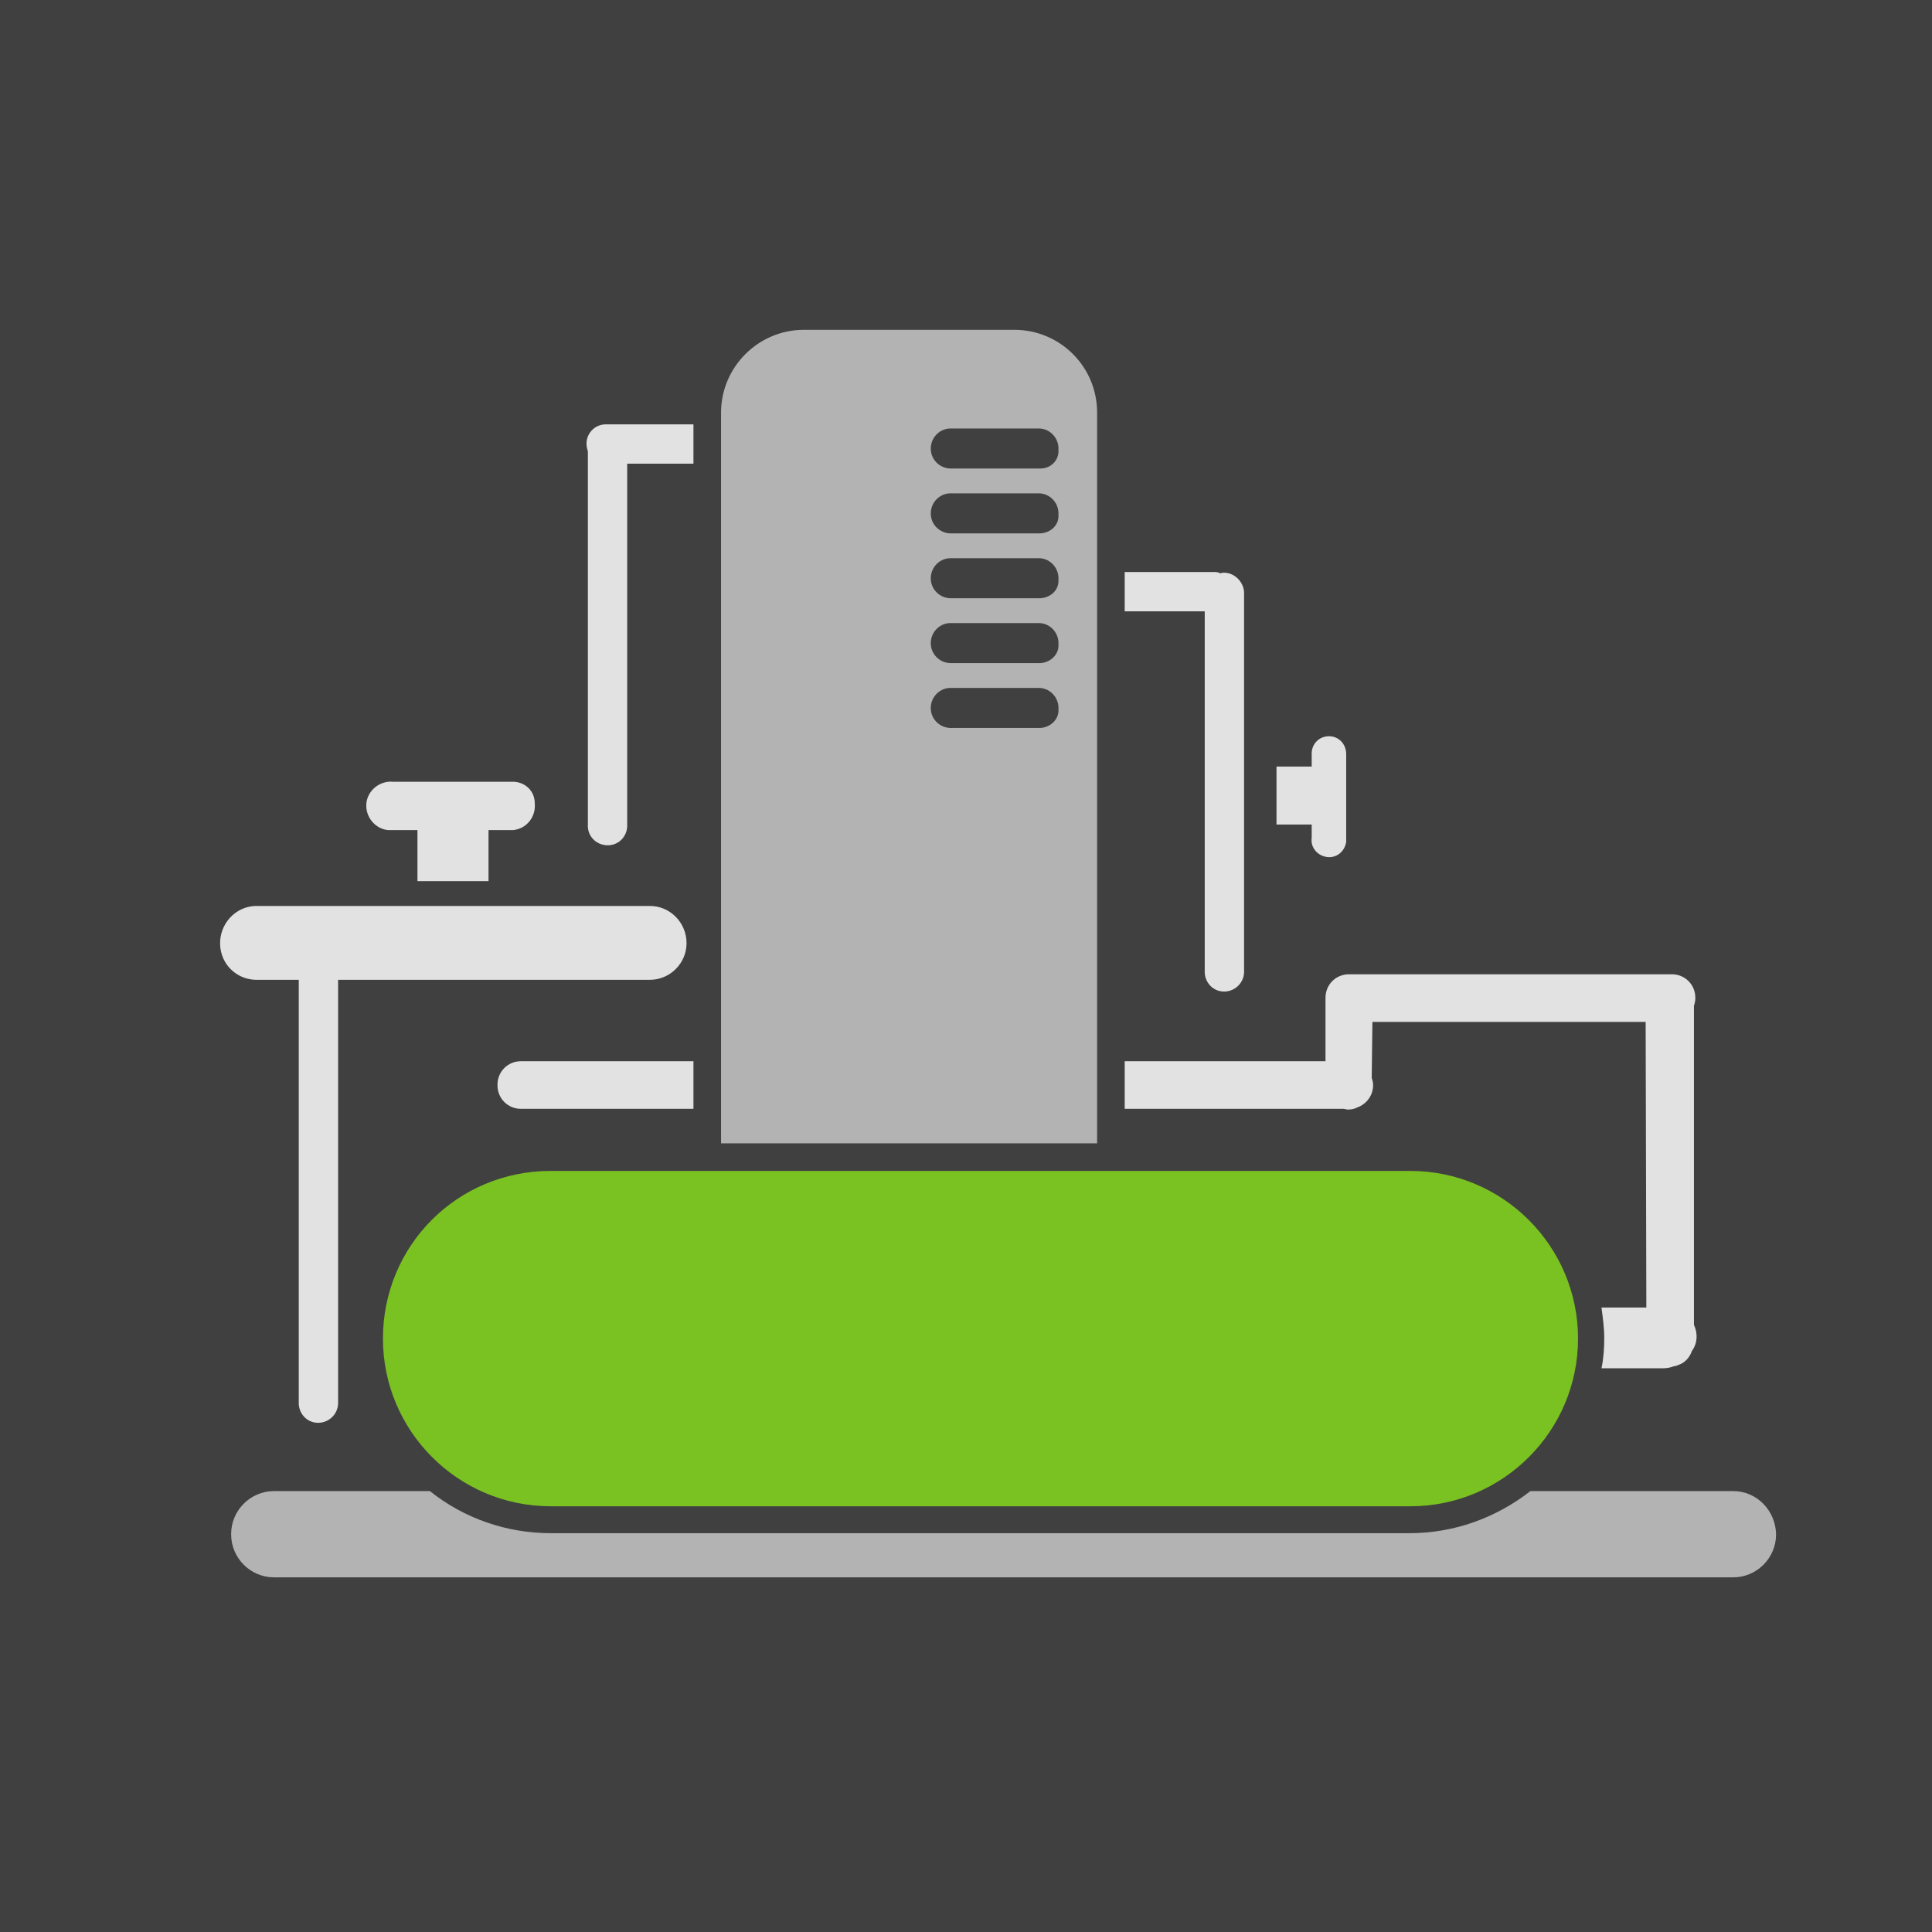 <?xml version="1.0" encoding="utf-8"?>
<!-- Generator: Adobe Illustrator 24.0.1, SVG Export Plug-In . SVG Version: 6.00 Build 0)  -->
<svg version="1.1" id="Layer_1" xmlns="http://www.w3.org/2000/svg" xmlns:xlink="http://www.w3.org/1999/xlink" x="0px" y="0px"
	 viewBox="0 0 280 280" style="enable-background:new 0 0 280 280;" xml:space="preserve">
<style type="text/css">
	.st0{fill:#414041;}
	.st1{fill:#E2E2E2;}
	.st2{fill:#B4B3B3;}
	.st3{fill:#7AC221;}
</style>
<title>chemicals</title>
<g id="Layer_2_1_">
	<g id="Layer_2-2">
		<rect class="st0" width="280" height="280"/>
		<path class="st1" d="M100.5,61.5H87.8c-1.6,0-2.8,1.3-2.8,2.8c0,0.4,0.1,0.8,0.2,1.1v54.1c-0.1,1.6,1.1,2.9,2.7,3s2.9-1.1,3-2.7
			c0-0.1,0-0.2,0-0.3V67.2h9.6V61.5z"/>
		<path class="st1" d="M177.4,83c-0.2,0-0.3,0-0.5,0.1c-0.4-0.2-0.7-0.2-1.1-0.2H163v5.7h11.6v52.4c0.1,1.6,1.4,2.8,3,2.7
			c1.4-0.1,2.6-1.2,2.7-2.7V85.8C180.2,84.3,178.9,83,177.4,83C177.4,83,177.4,83,177.4,83z"/>
		<g id="Shape_109">
			<path class="st1" d="M94.2,131.3H37c-2.9,0.1-5.2,2.6-5.1,5.6c0.1,2.8,2.3,5,5.1,5.1h6.3v61.5c0.1,1.6,1.4,2.8,3,2.7
				c1.4-0.1,2.6-1.2,2.7-2.7V142h45.2c2.9,0,5.3-2.4,5.3-5.3C99.5,133.7,97.1,131.3,94.2,131.3C94.2,131.3,94.2,131.3,94.2,131.3
				L94.2,131.3z"/>
		</g>
		<path class="st1" d="M100.5,153.8h-25c-1.9,0-3.4,1.5-3.4,3.4l0,0v0.1c0,1.9,1.5,3.4,3.4,3.4h25V153.8z"/>
		<path class="st1" d="M245.5,192v-46.2c0.1-0.4,0.2-0.7,0.2-1.1v-0.1c0-1.9-1.5-3.4-3.4-3.4l0,0h-46.8c-1.9,0-3.4,1.5-3.4,3.4l0,0
			v9.2H163v6.9h31.7c0.2,0,0.4,0.1,0.6,0.1h0.1c0.5,0,0.9-0.1,1.3-0.3c1.4-0.5,2.3-1.8,2.3-3.2v-0.1c0-0.3-0.1-0.7-0.2-1l0.1-8.1
			h39.6l0.1,41.4h-6.5c0.2,1.5,0.4,3,0.4,4.4c0,1.5-0.1,3-0.4,4.4h8.9c0.6,0,1.1-0.1,1.6-0.3c0.2,0,0.5-0.1,0.7-0.2
			c0.9-0.3,1.6-1.1,1.9-2C246,194.7,246.1,193.3,245.5,192z"/>
		<path class="st2" d="M251.2,216.1h-29.4c-5,3.9-11.1,6.1-17.5,6.1H79.8c-6.3,0-12.5-2.1-17.5-6.1H39.7c-3.4,0-6.2,2.8-6.2,6.2l0,0
			v0.1c0,3.4,2.8,6.2,6.2,6.2h0h211.5c3.4,0,6.2-2.8,6.2-6.2l0,0v-0.1C257.3,218.9,254.6,216.1,251.2,216.1L251.2,216.1z"/>
		<path class="st3" d="M79.8,169.7h124.6c13.4,0,24.3,10.9,24.3,24.3l0,0c0,13.4-10.9,24.3-24.3,24.3H79.8
			c-13.4,0-24.3-10.9-24.3-24.3l0,0C55.5,180.5,66.3,169.7,79.8,169.7z"/>
		<path class="st2" d="M147,47.8h-30.5c-6.6,0-12,5.4-12,12v105.9H159V59.8C159,53.1,153.6,47.8,147,47.8z M150.8,105.5H138
			c-1.6,0.1-3-1.1-3.1-2.7c-0.1-1.6,1.1-3,2.7-3.1c0.1,0,0.2,0,0.3,0h12.8c1.6,0.1,2.8,1.5,2.7,3.1
			C153.5,104.2,152.3,105.4,150.8,105.5L150.8,105.5z M150.8,96.1H138c-1.6,0.1-3-1.1-3.1-2.7c-0.1-1.6,1.1-3,2.7-3.1
			c0.1,0,0.2,0,0.3,0h12.8c1.6,0.1,2.8,1.5,2.7,3.1C153.5,94.8,152.3,96,150.8,96.1L150.8,96.1z M150.8,86.7H138
			c-1.6,0.1-3-1.1-3.1-2.7c-0.1-1.6,1.1-3,2.7-3.1c0.1,0,0.2,0,0.3,0h12.8c1.6,0.1,2.8,1.5,2.7,3.1
			C153.5,85.5,152.3,86.6,150.8,86.7L150.8,86.7z M150.8,77.3H138c-1.6,0.1-3-1.1-3.1-2.7c-0.1-1.6,1.1-3,2.7-3.1c0.1,0,0.2,0,0.3,0
			h12.8c1.6,0.1,2.8,1.5,2.7,3.1C153.5,76.1,152.3,77.2,150.8,77.3L150.8,77.3z M150.8,67.9H138c-1.6,0.1-3-1.1-3.1-2.7
			c-0.1-1.6,1.1-3,2.7-3.1c0.1,0,0.2,0,0.3,0h12.8c1.6,0.1,2.8,1.5,2.7,3.1C153.5,66.7,152.3,67.9,150.8,67.9L150.8,67.9z"/>
		<path class="st1" d="M74.5,113.3H57c-1.9-0.2-3.7,1.2-3.9,3.1c-0.2,1.9,1.2,3.7,3.1,3.9c0.2,0,0.5,0,0.7,0h3.6v7.4h10.3v-7.4h3.6
			c1.9-0.2,3.3-1.9,3.1-3.9C77.5,114.7,76.2,113.4,74.5,113.3z"/>
		<path class="st1" d="M192.6,106.7c-1.4,0-2.5,1.1-2.5,2.5v1.9H185v8.4h5.1v1.9c-0.2,1.4,0.8,2.6,2.2,2.8c1.4,0.2,2.6-0.8,2.8-2.2
			c0-0.2,0-0.4,0-0.6v-12.1C195.1,107.8,194,106.7,192.6,106.7z"/>
	</g>
</g>
</svg>
